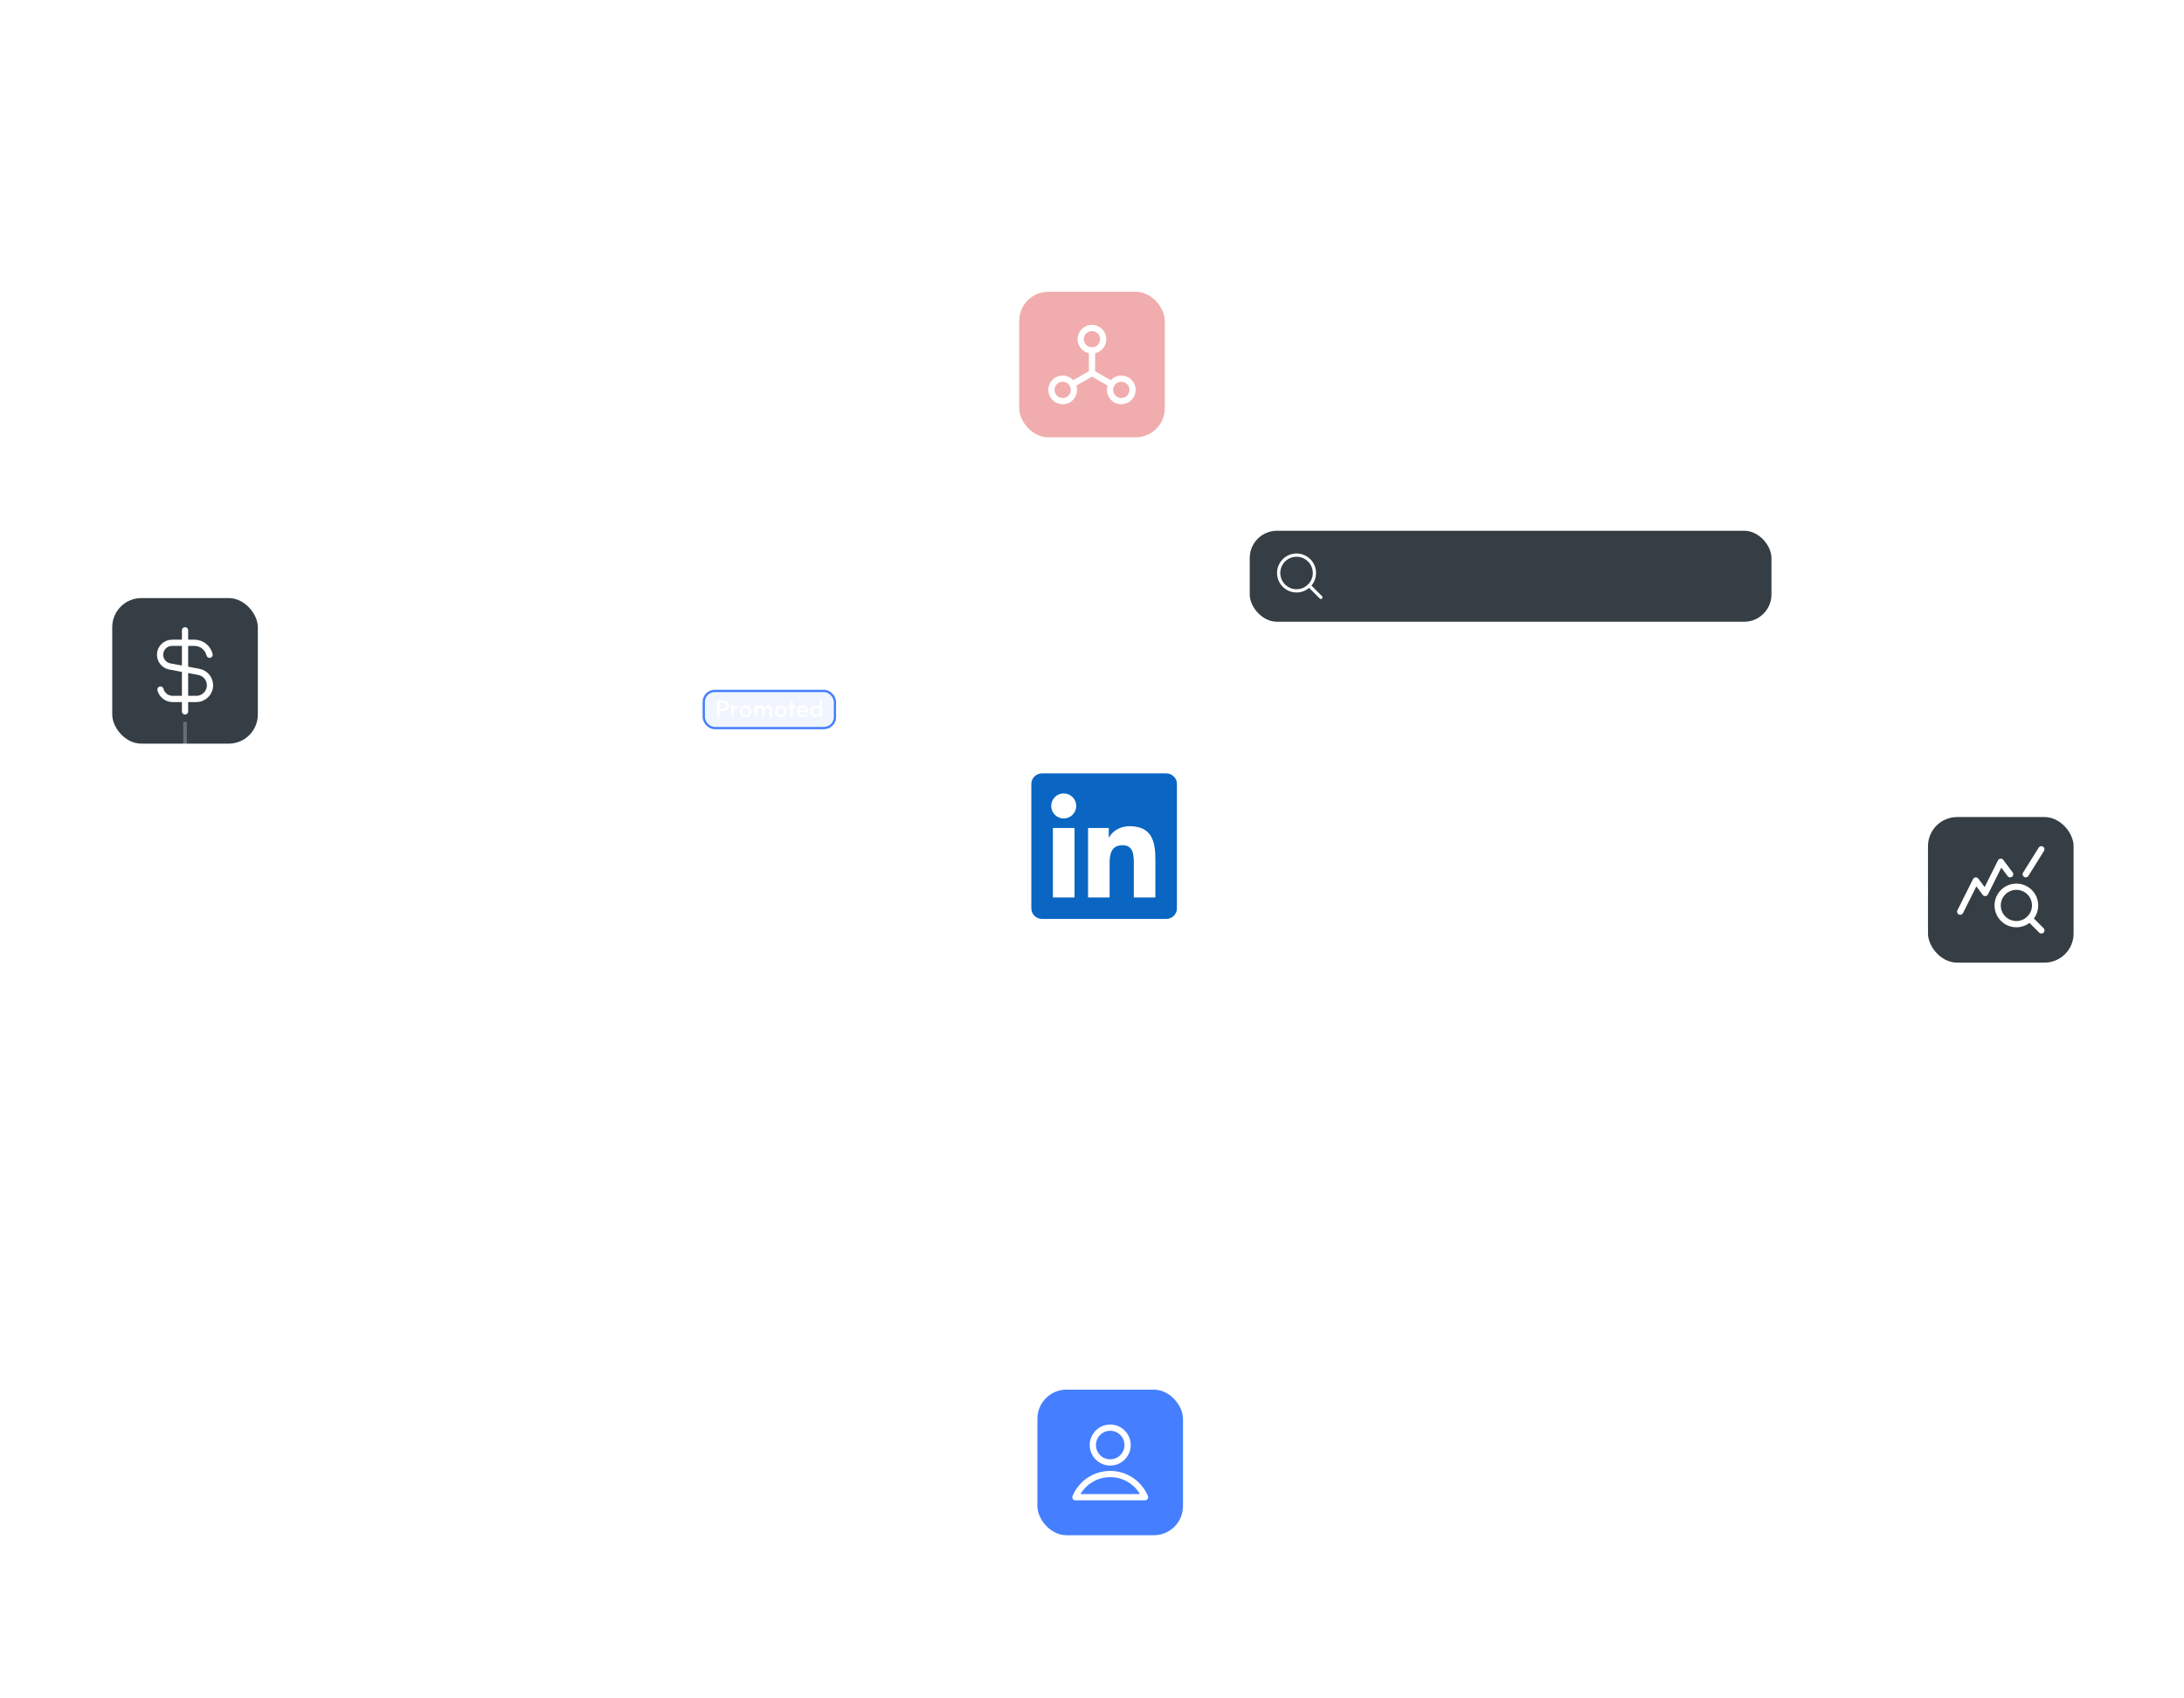 <?xml version="1.0" encoding="UTF-8"?>
<svg xmlns="http://www.w3.org/2000/svg" width="720" height="560" viewBox="0 0 720 560" fill="none">
  <g clip-path="url(#clip0_1396_1900)">
    <path d="M172.305 174.999C172.305 169.697 176.603 165.399 181.905 165.399H546.705C552.007 165.399 556.305 169.697 556.305 174.999V190.599H172.305V174.999Z" fill="white" fill-opacity="0.1"></path>
    <circle cx="184.906" cy="177.999" r="3" fill="white" fill-opacity="0.2"></circle>
    <circle cx="196.508" cy="177.999" r="3" fill="white" fill-opacity="0.2"></circle>
    <circle cx="208.102" cy="177.999" r="3" fill="white" fill-opacity="0.2"></circle>
    <line x1="172.305" y1="189.999" x2="556.305" y2="189.999" stroke="white" stroke-opacity="0.2" stroke-width="1.2"></line>
    <g clip-path="url(#clip1_1396_1900)">
      <path d="M172 191H556V383.4C556 388.702 551.702 393 546.4 393H181.6C176.298 393 172 388.702 172 383.4V191Z" fill="white" fill-opacity="0.1"></path>
      <rect x="438" y="197" width="99" height="211" rx="2.623" fill="white" fill-opacity="0.03"></rect>
      <rect x="192.305" y="210.4" width="34.07" height="34.07" rx="17.035" fill="white" fill-opacity="0.1"></rect>
      <path d="M209.348 227.435C211.107 227.435 212.533 226.009 212.533 224.25C212.533 222.492 211.107 221.066 209.348 221.066C207.59 221.066 206.164 222.492 206.164 224.25C206.164 226.009 207.59 227.435 209.348 227.435Z" stroke="white" stroke-width="1.14" stroke-linecap="round" stroke-linejoin="round"></path>
      <path d="M209.347 229.556C206.477 229.556 204.016 231.309 202.977 233.802H215.718C214.678 231.309 212.217 229.556 209.347 229.556Z" stroke="white" stroke-width="1.14" stroke-linecap="round" stroke-linejoin="round"></path>
      <rect x="231.633" y="214.435" width="53" height="8" rx="1.725" fill="white" fill-opacity="0.05"></rect>
      <rect x="232.008" y="227.81" width="43.25" height="12.25" rx="3.625" fill="#457FFF" fill-opacity="0.08"></rect>
      <rect x="232.008" y="227.81" width="43.25" height="12.25" rx="3.625" stroke="#457FFF" stroke-width="0.75"></rect>
      <path d="M238.557 231.707H237.213V233.635H238.525C239.133 233.635 239.405 233.147 239.405 232.675C239.405 232.211 239.157 231.707 238.557 231.707ZM236.357 236.435V230.923H238.573C239.757 230.923 240.253 231.803 240.253 232.675C240.253 233.547 239.757 234.411 238.573 234.411H237.213V236.435H236.357ZM241.849 235.091V236.435H241.025V232.699H241.849V233.555C242.041 232.883 242.401 232.619 242.873 232.619C243.137 232.619 243.417 232.675 243.537 232.763L243.401 233.523C243.185 233.419 243.009 233.395 242.849 233.395C242.145 233.395 241.849 234.099 241.849 235.091ZM245.846 235.715C246.47 235.715 246.982 235.259 246.982 234.555C246.982 233.875 246.47 233.427 245.846 233.427C245.23 233.427 244.718 233.875 244.718 234.555C244.718 235.259 245.23 235.715 245.846 235.715ZM245.846 236.515C244.79 236.515 243.902 235.739 243.902 234.555C243.902 233.371 244.79 232.619 245.846 232.619C246.91 232.619 247.806 233.371 247.806 234.555C247.806 235.739 246.91 236.515 245.846 236.515ZM252.977 233.427C252.433 233.427 252.073 233.819 252.073 234.427V236.435H251.249V234.339C251.241 233.763 250.937 233.427 250.489 233.427C250.009 233.427 249.545 233.691 249.545 234.427V236.435H248.721V232.699H249.545V233.259C249.801 232.747 250.417 232.619 250.721 232.619C251.321 232.619 251.681 232.883 251.897 233.363C252.241 232.715 252.817 232.619 253.153 232.619C254.081 232.619 254.593 233.219 254.593 234.283V236.435H253.769V234.355C253.769 233.771 253.457 233.427 252.977 233.427ZM257.409 235.715C258.033 235.715 258.545 235.259 258.545 234.555C258.545 233.875 258.033 233.427 257.409 233.427C256.793 233.427 256.281 233.875 256.281 234.555C256.281 235.259 256.793 235.715 257.409 235.715ZM257.409 236.515C256.353 236.515 255.465 235.739 255.465 234.555C255.465 233.371 256.353 232.619 257.409 232.619C258.473 232.619 259.369 233.371 259.369 234.555C259.369 235.739 258.473 236.515 257.409 236.515ZM261.403 231.283V232.699H262.195V233.379H261.403V236.435H260.579V233.379H259.907V232.699H260.579V231.283H261.403ZM266.468 234.555C266.468 234.643 266.468 234.771 266.46 234.859H263.492C263.58 235.435 264.028 235.795 264.636 235.795C265.052 235.795 265.46 235.603 265.652 235.259L266.324 235.555C266.004 236.219 265.292 236.515 264.596 236.515C263.54 236.515 262.676 235.739 262.676 234.555C262.676 233.371 263.54 232.619 264.596 232.619C265.652 232.619 266.468 233.371 266.468 234.555ZM263.492 234.259H265.66C265.572 233.675 265.164 233.339 264.596 233.339C264.02 233.339 263.58 233.683 263.492 234.259ZM270.234 236.435V235.891C270.002 236.299 269.482 236.515 268.97 236.515C267.962 236.515 267.106 235.747 267.106 234.571C267.106 233.371 267.962 232.619 268.97 232.619C269.506 232.619 270.002 232.827 270.234 233.235V230.667H271.05V236.435H270.234ZM270.218 234.555C270.218 233.827 269.626 233.419 269.074 233.419C268.458 233.419 267.954 233.867 267.954 234.555C267.954 235.243 268.458 235.715 269.074 235.715C269.682 235.715 270.218 235.283 270.218 234.555Z" fill="white"></path>
      <rect x="192.305" y="254.47" width="173.904" height="3.674" rx="1.837" fill="white" fill-opacity="0.05"></rect>
      <rect x="192.305" y="263.042" width="135.939" height="3.674" rx="1.837" fill="white" fill-opacity="0.05"></rect>
      <rect x="192.305" y="271.615" width="153.085" height="3.674" rx="1.837" fill="white" fill-opacity="0.05"></rect>
      <rect x="192.305" y="289.089" width="188" height="123" rx="3.21" fill="white" fill-opacity="0.05"></rect>
      <g opacity="0.15">
        <path d="M274.452 363.38H298.504C299.712 363.38 300.691 362.303 300.691 360.973V339.31C300.691 337.981 299.712 336.903 298.504 336.903H274.452C273.245 336.903 272.266 337.981 272.266 339.31V360.973C272.266 362.303 273.245 363.38 274.452 363.38Z" stroke="white" stroke-width="2.585" stroke-linecap="round" stroke-linejoin="round"></path>
        <path d="M292.499 348.937C290.687 348.937 289.219 347.32 289.219 345.326C289.219 343.332 290.687 341.716 292.499 341.716C294.31 341.716 295.778 343.332 295.778 345.326C295.778 347.32 294.31 348.937 292.499 348.937Z" stroke="white" stroke-width="2.585" stroke-linecap="round" stroke-linejoin="round"></path>
        <path d="M296.53 363.379L280.716 345.97L272.289 355.246" stroke="white" stroke-width="2.585" stroke-linecap="round" stroke-linejoin="round"></path>
      </g>
    </g>
    <g clip-path="url(#clip2_1396_1900)">
      <rect x="342.922" y="258.428" width="41.143" height="41.143" fill="white"></rect>
      <path d="M380.894 295.903H373.786V284.765C373.786 282.109 373.732 278.691 370.082 278.691C366.376 278.691 365.81 281.581 365.81 284.569V295.903H358.702V272.999H365.53V276.121H365.622C366.576 274.321 368.896 272.421 372.362 272.421C379.564 272.421 380.896 277.161 380.896 283.331L380.894 295.903ZM350.674 269.865C348.386 269.865 346.548 268.013 346.548 265.735C346.548 263.459 348.388 261.609 350.674 261.609C352.954 261.609 354.802 263.459 354.802 265.735C354.802 268.013 352.952 269.865 350.674 269.865ZM354.238 295.903H347.11V272.999H354.238V295.903ZM384.45 254.999H343.542C341.584 254.999 340 256.547 340 258.457V299.541C340 301.453 341.584 302.999 343.542 302.999H384.444C386.4 302.999 388 301.453 388 299.541V258.457C388 256.547 386.4 254.999 384.444 254.999H384.45Z" fill="#0A66C2"></path>
    </g>
  </g>
  <rect x="412" y="175" width="172" height="30" rx="9" fill="#353E44"></rect>
  <g clip-path="url(#clip3_1396_1900)">
    <path d="M427.432 194.821C430.686 194.821 433.325 192.183 433.325 188.929C433.325 185.674 430.686 183.036 427.432 183.036C424.177 183.036 421.539 185.674 421.539 188.929C421.539 192.183 424.177 194.821 427.432 194.821Z" stroke="white" stroke-width="1.071" stroke-linecap="round" stroke-linejoin="round"></path>
    <path d="M435.463 196.964L431.594 193.096" stroke="white" stroke-width="1.071" stroke-linecap="round" stroke-linejoin="round"></path>
  </g>
  <g filter="url(#filter0_d_1396_1900)" data-figma-bg-blur-radius="14.4">
    <rect x="37" y="190" width="48" height="48" rx="9.6" fill="#353E44"></rect>
    <g clip-path="url(#clip5_1396_1900)">
      <path d="M69.088 208.677C68.544 206.42 66.512 204.743 64.088 204.743H56.708C54.535 204.743 52.773 206.504 52.773 208.677C52.773 210.571 54.122 212.196 55.983 212.545L65.563 214.341C67.689 214.74 69.231 216.597 69.231 218.76C69.231 221.244 67.217 223.257 64.734 223.257H56.888C54.971 223.257 53.36 221.946 52.903 220.171" stroke="white" stroke-width="2.057" stroke-linecap="round" stroke-linejoin="round"></path>
      <path d="M61 227.371V200.629" stroke="white" stroke-width="2.057" stroke-linecap="round" stroke-linejoin="round"></path>
    </g>
  </g>
  <rect x="635.602" y="269.4" width="48" height="48" rx="9.6" fill="#353E44"></rect>
  <g clip-path="url(#clip6_1396_1900)">
    <path d="M664.742 304.714C668.15 304.714 670.913 301.951 670.913 298.543C670.913 295.135 668.15 292.371 664.742 292.371C661.333 292.371 658.57 295.135 658.57 298.543C658.57 301.951 661.333 304.714 664.742 304.714Z" stroke="white" stroke-width="2.057" stroke-linecap="round" stroke-linejoin="round"></path>
    <path d="M672.982 306.771L669.117 302.907" stroke="white" stroke-width="2.057" stroke-linecap="round" stroke-linejoin="round"></path>
    <path d="M672.971 280.029L667.828 288.257" stroke="white" stroke-width="2.057" stroke-linecap="round" stroke-linejoin="round"></path>
    <path d="M646.227 300.6L651.369 290.314L654.455 294.428L659.598 284.143L662.684 288.257" stroke="white" stroke-width="2.057" stroke-linecap="round" stroke-linejoin="round"></path>
  </g>
  <path d="M172.602 340.343C59.423 340.343 61.003 382.238 61.003 238" stroke="white" stroke-opacity="0.25" stroke-width="1.2"></path>
  <path d="M353.398 110.298C275.398 110.296 242.998 -31.27 242.998 165.4" stroke="white" stroke-opacity="0.25" stroke-width="1.2"></path>
  <path d="M635.598 293.4C587.598 293.4 588.198 243.6 556.398 243.6" stroke="white" stroke-opacity="0.25" stroke-width="1.2"></path>
  <path d="M389.305 475.4C463.283 475.4 472.305 422.355 472.305 392.4" stroke="white" stroke-opacity="0.25" stroke-width="1.2"></path>
  <g filter="url(#filter1_d_1396_1900)" data-figma-bg-blur-radius="14.4">
    <rect x="342" y="451" width="48" height="48" rx="9.6" fill="#457FFF"></rect>
    <path d="M366.005 475C369.171 475 371.737 472.434 371.737 469.268C371.737 466.103 369.171 463.536 366.005 463.536C362.84 463.536 360.273 466.103 360.273 469.268C360.273 472.434 362.84 475 366.005 475Z" stroke="white" stroke-width="2.052" stroke-linecap="round" stroke-linejoin="round"></path>
    <path d="M366.006 478.819C360.84 478.819 356.411 481.973 354.539 486.461H377.473C375.601 481.973 371.172 478.819 366.006 478.819Z" stroke="white" stroke-width="2.052" stroke-linecap="round" stroke-linejoin="round"></path>
  </g>
  <g filter="url(#filter2_d_1396_1900)" data-figma-bg-blur-radius="14.4">
    <rect x="336" y="89" width="48" height="48" rx="9.6" fill="#F1ADAD"></rect>
    <g clip-path="url(#clip9_1396_1900)">
      <path d="M360 115.786V108.354" stroke="white" stroke-width="2.057" stroke-linecap="round"></path>
      <path d="M359.991 115.786L353.555 119.502" stroke="white" stroke-width="2.057" stroke-linecap="round"></path>
      <path d="M360 115.786L366.436 119.502" stroke="white" stroke-width="2.057" stroke-linecap="round"></path>
      <path d="M356.273 104.64C356.273 105.127 356.369 105.61 356.556 106.061C356.743 106.511 357.016 106.921 357.361 107.265C357.706 107.61 358.115 107.884 358.566 108.07C359.016 108.257 359.499 108.353 359.987 108.353C360.474 108.353 360.957 108.257 361.408 108.07C361.858 107.884 362.267 107.61 362.612 107.265C362.957 106.921 363.23 106.511 363.417 106.061C363.604 105.61 363.7 105.127 363.7 104.64C363.7 103.655 363.309 102.711 362.612 102.014C361.916 101.318 360.971 100.927 359.987 100.927C359.002 100.927 358.057 101.318 357.361 102.014C356.665 102.711 356.273 103.655 356.273 104.64Z" stroke="white" stroke-width="2.057"></path>
      <path d="M346.625 121.358C346.625 122.343 347.016 123.287 347.713 123.984C348.409 124.68 349.353 125.071 350.338 125.071C351.323 125.071 352.267 124.68 352.964 123.984C353.66 123.287 354.051 122.343 354.051 121.358C354.051 120.373 353.66 119.429 352.964 118.732C352.267 118.036 351.323 117.645 350.338 117.645C349.353 117.645 348.409 118.036 347.713 118.732C347.016 119.429 346.625 120.373 346.625 121.358Z" stroke="white" stroke-width="2.057"></path>
      <path d="M365.945 121.358C365.945 122.343 366.337 123.287 367.033 123.984C367.729 124.68 368.674 125.071 369.658 125.071C370.643 125.071 371.588 124.68 372.284 123.984C372.98 123.287 373.372 122.343 373.372 121.358C373.372 120.373 372.98 119.429 372.284 118.732C371.588 118.036 370.643 117.645 369.658 117.645C368.674 117.645 367.729 118.036 367.033 118.732C366.337 119.429 365.945 120.373 365.945 121.358Z" stroke="white" stroke-width="2.057"></path>
    </g>
  </g>
  <defs>
    <filter id="filter0_d_1396_1900" x="13" y="173.2" width="96" height="96" filterUnits="userSpaceOnUse" color-interpolation-filters="sRGB">
      <feFlood flood-opacity="0" result="BackgroundImageFix"></feFlood>
      <feColorMatrix in="SourceAlpha" type="matrix" values="0 0 0 0 0 0 0 0 0 0 0 0 0 0 0 0 0 0 127 0" result="hardAlpha"></feColorMatrix>
      <feOffset dy="7.2"></feOffset>
      <feGaussianBlur stdDeviation="12"></feGaussianBlur>
      <feComposite in2="hardAlpha" operator="out"></feComposite>
      <feColorMatrix type="matrix" values="0 0 0 0 0 0 0 0 0 0 0 0 0 0 0 0 0 0 0.04 0"></feColorMatrix>
      <feBlend mode="normal" in2="BackgroundImageFix" result="effect1_dropShadow_1396_1900"></feBlend>
      <feBlend mode="normal" in="SourceGraphic" in2="effect1_dropShadow_1396_1900" result="shape"></feBlend>
    </filter>
    <clipPath id="bgblur_4_1396_1900_clip_path" transform="translate(-13 -173.2)">
      <rect x="37" y="190" width="48" height="48" rx="9.6"></rect>
    </clipPath>
    <filter id="filter1_d_1396_1900" x="318" y="434.2" width="96" height="96" filterUnits="userSpaceOnUse" color-interpolation-filters="sRGB">
      <feFlood flood-opacity="0" result="BackgroundImageFix"></feFlood>
      <feColorMatrix in="SourceAlpha" type="matrix" values="0 0 0 0 0 0 0 0 0 0 0 0 0 0 0 0 0 0 127 0" result="hardAlpha"></feColorMatrix>
      <feOffset dy="7.2"></feOffset>
      <feGaussianBlur stdDeviation="12"></feGaussianBlur>
      <feComposite in2="hardAlpha" operator="out"></feComposite>
      <feColorMatrix type="matrix" values="0 0 0 0 0 0 0 0 0 0 0 0 0 0 0 0 0 0 0.04 0"></feColorMatrix>
      <feBlend mode="normal" in2="BackgroundImageFix" result="effect1_dropShadow_1396_1900"></feBlend>
      <feBlend mode="normal" in="SourceGraphic" in2="effect1_dropShadow_1396_1900" result="shape"></feBlend>
    </filter>
    <clipPath id="bgblur_7_1396_1900_clip_path" transform="translate(-318 -434.2)">
      <rect x="342" y="451" width="48" height="48" rx="9.6"></rect>
    </clipPath>
    <filter id="filter2_d_1396_1900" x="312" y="72.2" width="96" height="96" filterUnits="userSpaceOnUse" color-interpolation-filters="sRGB">
      <feFlood flood-opacity="0" result="BackgroundImageFix"></feFlood>
      <feColorMatrix in="SourceAlpha" type="matrix" values="0 0 0 0 0 0 0 0 0 0 0 0 0 0 0 0 0 0 127 0" result="hardAlpha"></feColorMatrix>
      <feOffset dy="7.2"></feOffset>
      <feGaussianBlur stdDeviation="12"></feGaussianBlur>
      <feComposite in2="hardAlpha" operator="out"></feComposite>
      <feColorMatrix type="matrix" values="0 0 0 0 0 0 0 0 0 0 0 0 0 0 0 0 0 0 0.04 0"></feColorMatrix>
      <feBlend mode="normal" in2="BackgroundImageFix" result="effect1_dropShadow_1396_1900"></feBlend>
      <feBlend mode="normal" in="SourceGraphic" in2="effect1_dropShadow_1396_1900" result="shape"></feBlend>
    </filter>
    <clipPath id="bgblur_8_1396_1900_clip_path" transform="translate(-312 -72.2)">
      <rect x="336" y="89" width="48" height="48" rx="9.6"></rect>
    </clipPath>
    <clipPath id="clip0_1396_1900">
      <rect width="384" height="227" fill="white" transform="translate(172.305 165.4)"></rect>
    </clipPath>
    <clipPath id="clip1_1396_1900">
      <rect width="384" height="202" fill="white" transform="translate(172.305 190.599)"></rect>
    </clipPath>
    <clipPath id="clip2_1396_1900">
      <rect width="48" height="48" fill="white" transform="translate(340 255)"></rect>
    </clipPath>
    <clipPath id="clip3_1396_1900">
      <rect width="15" height="15" fill="white" transform="translate(421 182.5)"></rect>
    </clipPath>
    <clipPath id="clip5_1396_1900">
      <rect width="28.8" height="28.8" fill="white" transform="translate(46.602 199.6)"></rect>
    </clipPath>
    <clipPath id="clip6_1396_1900">
      <rect width="28.8" height="28.8" fill="white" transform="translate(645.203 279)"></rect>
    </clipPath>
    <clipPath id="clip9_1396_1900">
      <rect width="28.8" height="28.8" fill="white" transform="translate(345.602 98.6)"></rect>
    </clipPath>
  </defs>
</svg>
